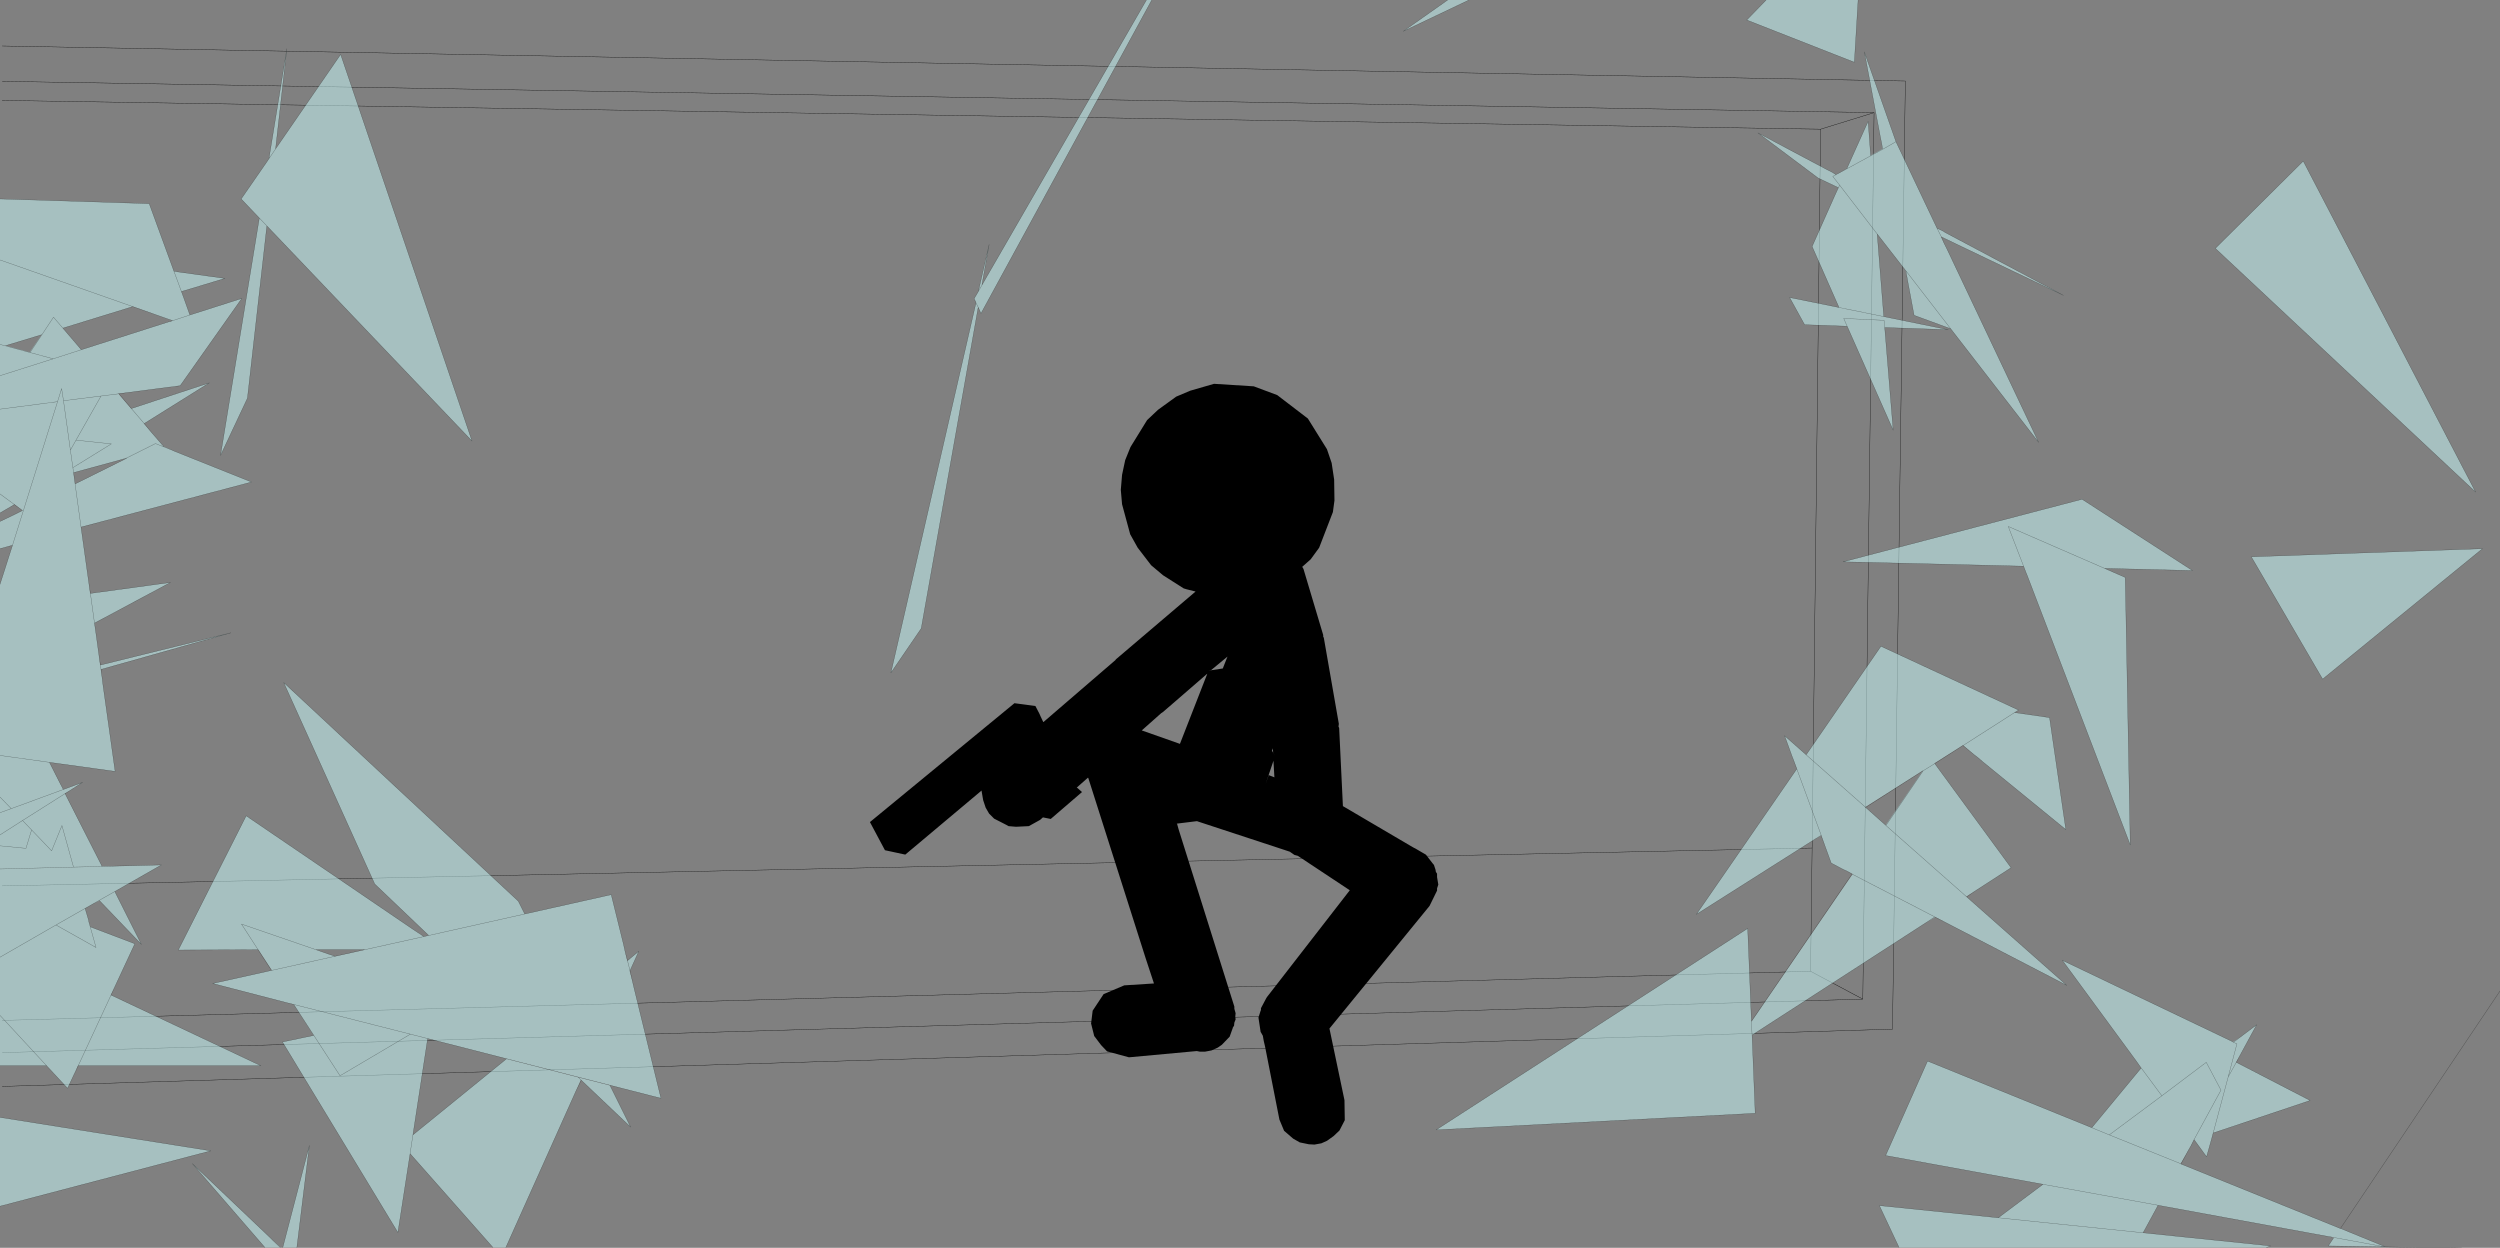 <?xml version="1.0" encoding="UTF-8" standalone="no"?>
<svg xmlns:xlink="http://www.w3.org/1999/xlink" height="199.45px" width="399.6px" xmlns="http://www.w3.org/2000/svg">
  <rect width="100%" height="100%" fill="#808080" stroke="none"/>
  <g transform="matrix(1.0, 0.0, 0.0, 1.0, -0.1, -0.45)">
    <path d="M291.1 21.1 L289.75 136.0 289.5 155.7 297.85 160.15 299.65 18.45 291.1 21.1 0.45 16.5 M0.45 7.8 L304.65 13.4 302.6 164.95 0.45 174.1 M297.85 160.15 L0.45 168.7 M0.45 163.55 L289.5 155.7 M289.75 136.0 L0.45 142.05 M0.45 13.45 L299.65 18.45" fill="none" stroke="#000000" stroke-linecap="round" stroke-linejoin="round" stroke-width="0.05"/>
    <path d="M323.55 90.95 L294.7 90.25 332.9 80.25 350.55 91.65 336.5 91.3 339.8 92.75 340.6 135.5 324.1 92.35 323.95 92.0 323.55 90.95 321.1 84.6 336.5 91.3 321.1 84.6 323.55 90.95 M354.2 40.15 L368.25 26.2 395.8 79.1 354.2 40.15 M396.9 88.15 L371.35 109.0 359.95 89.45 396.9 88.15 M286.75 121.85 L286.55 121.35 285.35 118.05 288.8 121.1 300.75 103.75 322.75 113.95 322.1 114.35 327.7 115.15 330.3 133.05 316.95 122.15 316.2 121.5 315.6 121.05 313.9 119.6 313.9 119.55 309.3 122.45 309.35 122.5 321.55 139.15 315.75 142.9 314.4 143.75 314.45 143.8 330.45 157.95 312.05 148.4 310.7 147.7 309.4 147.0 309.4 147.05 308.0 147.9 280.15 165.9 280.65 178.4 229.65 181.05 279.45 148.85 280.05 163.7 280.05 163.75 296.2 140.2 296.2 140.15 295.25 139.65 294.9 139.5 294.5 139.3 292.8 138.4 292.0 136.2 291.8 135.65 291.2 133.95 291.2 134.0 290.25 134.55 271.25 146.6 287.3 123.35 287.3 123.3 286.75 121.85 M291.2 134.0 L291.2 133.95 287.3 123.35 291.2 133.95 291.2 134.0 M356.75 166.85 L357.05 167.0 358.15 166.25 357.1 167.05 356.75 166.85 357.1 167.05 358.15 166.25 360.8 164.25 358.0 169.4 357.5 170.25 357.55 170.25 369.35 176.35 353.85 181.55 353.6 182.5 352.8 185.35 350.8 182.6 350.3 183.6 349.9 184.3 348.65 186.45 348.7 186.5 374.15 196.8 374.2 196.8 381.4 199.75 381.3 199.75 373.15 198.25 381.3 199.75 372.25 199.6 373.15 198.25 372.9 198.2 372.65 198.15 372.3 198.1 345.05 193.1 342.65 197.5 363.05 199.6 362.35 199.85 303.65 199.85 300.5 193.15 319.5 195.1 326.65 189.75 301.5 185.15 308.2 170.05 334.45 180.7 342.35 171.15 342.3 171.1 341.6 170.1 329.75 153.95 356.75 166.85 M357.55 170.25 L356.25 172.6 357.65 167.3 357.1 167.05 357.65 167.3 356.25 172.6 357.55 170.25 M350.8 182.6 L355.1 174.7 352.75 170.25 345.65 175.6 342.35 171.15 345.65 175.6 352.75 170.25 355.1 174.7 350.8 182.6 M345.65 175.6 L337.25 181.85 334.45 180.7 337.25 181.85 345.65 175.6 M345.05 193.1 L326.65 189.75 345.05 193.1 M353.6 182.5 L356.25 172.6 353.6 182.5 M337.25 181.85 L348.65 186.45 337.25 181.85 M297.1 0.45 L296.5 10.4 279.3 3.65 282.4 0.45 297.1 0.45 M303.15 23.1 L301.05 24.3 300.85 23.3 301.05 24.3 303.15 23.1 309.7 36.9 310.4 38.3 309.7 36.9 309.75 36.95 310.7 37.4 311.0 37.6 329.9 47.65 311.0 38.6 310.4 38.3 310.35 38.3 310.85 39.35 311.35 40.35 325.95 71.15 311.9 53.0 304.75 43.75 304.7 43.7 304.75 43.75 311.9 53.0 306.05 50.85 305.05 45.5 304.9 44.65 304.75 43.75 304.9 44.65 304.7 43.7 300.15 37.85 301.2 51.05 294.05 49.6 301.2 51.05 311.5 53.15 301.35 52.8 302.7 69.2 295.35 52.6 288.55 52.35 286.15 48.0 294.05 49.6 289.75 39.85 293.4 31.65 293.95 30.45 294.15 30.05 300.15 37.85 294.15 30.05 293.95 30.45 290.7 28.9 281.1 21.7 292.0 27.5 292.8 27.9 293.55 28.35 293.6 28.35 294.8 27.7 295.3 27.4 298.7 19.85 299.1 25.3 301.0 24.25 300.85 23.3 300.65 22.3 298.1 8.75 303.15 23.1 M301.05 24.3 L294.8 27.7 301.05 24.3 M294.15 30.05 L293.05 28.65 293.6 28.35 293.05 28.65 294.15 30.05 M301.35 52.8 L301.25 51.65 294.8 51.35 295.35 52.6 294.8 51.35 301.25 51.65 301.35 52.8 M234.9 0.45 L224.4 5.45 231.5 0.45 234.9 0.45 M183.35 0.45 L184.2 0.45 156.9 50.55 156.45 49.5 156.45 49.55 156.1 48.85 156.45 49.55 156.45 49.6 147.35 100.9 142.5 108.0 156.1 48.85 156.1 48.8 156.1 48.75 155.8 48.2 156.15 47.6 156.5 47.0 157.35 45.5 156.5 47.0 156.5 46.95 158.2 39.55 157.05 46.0 157.35 45.5 183.35 0.45 M307.45 123.65 L307.5 123.6 298.25 129.45 298.3 129.5 301.5 132.35 307.45 123.65 307.5 123.65 309.35 122.5 307.5 123.65 307.45 123.65 M322.1 114.35 L313.9 119.6 322.1 114.35 M307.5 123.65 L301.55 132.4 301.5 132.35 301.55 132.4 307.5 123.65 M290.25 134.55 L291.2 133.95 290.25 134.55 M308.0 147.9 L309.35 147.0 309.4 147.05 309.35 147.0 308.0 147.9 M296.2 140.2 L309.35 147.0 296.2 140.2 M298.25 129.45 L288.8 121.1 298.25 129.45 M301.55 132.4 L314.4 143.75 301.55 132.4 M280.15 165.9 L280.05 163.75 280.15 165.9 M43.1 25.75 L45.95 8.25 44.15 24.25 54.55 9.15 75.55 70.95 42.75 36.55 42.75 36.6 39.65 64.1 35.35 73.25 41.55 35.3 38.65 32.25 42.7 26.4 43.1 25.8 44.15 24.25 43.1 25.8 43.1 25.75 M41.55 35.3 L42.75 36.55 41.55 35.3 M0.1 42.0 L0.1 32.25 23.95 33.0 27.9 43.8 27.95 43.8 28.25 43.85 28.45 43.9 36.05 44.95 29.1 47.05 29.45 48.0 30.45 50.8 27.7 51.7 0.1 42.0 27.7 51.7 30.45 50.8 38.75 48.15 28.9 62.1 20.45 63.2 19.05 63.35 19.05 63.4 16.25 63.75 10.25 64.5 9.95 62.55 9.3 64.65 0.1 65.85 9.3 64.65 9.95 62.55 10.25 64.5 16.25 63.75 19.05 63.4 21.05 65.75 21.1 65.75 33.55 61.65 23.15 68.15 23.1 68.15 24.3 69.55 26.3 71.85 27.6 72.4 28.05 72.6 40.3 77.5 13.05 84.7 14.35 94.0 14.5 95.3 14.55 95.3 27.35 93.55 15.2 100.05 15.35 101.1 15.5 102.15 15.9 105.05 15.95 105.45 16.1 106.75 16.15 106.75 37.0 101.6 16.25 107.45 16.2 107.45 16.4 108.65 16.45 109.0 16.5 109.5 18.5 123.75 8.0 122.3 9.65 125.55 10.2 126.6 10.2 126.65 13.3 125.5 11.3 126.8 10.5 127.25 10.5 127.3 16.4 138.9 18.05 138.9 25.9 138.7 18.45 142.95 22.7 151.4 16.0 144.4 15.1 144.85 13.7 145.65 14.25 147.5 14.3 147.8 14.55 148.6 21.65 151.3 18.3 158.5 17.8 159.5 17.85 159.5 41.8 170.8 12.6 170.8 17.85 159.5 12.6 170.8 12.55 170.8 12.1 171.85 11.95 172.15 10.9 174.4 7.55 170.8 0.1 170.8 0.1 162.75 0.1 153.45 0.1 139.35 0.1 135.65 0.1 133.9 0.1 130.35 0.1 127.85 0.1 121.2 0.1 93.85 1.7 88.85 2.1 87.6 9.3 64.65 2.1 87.6 0.1 88.15 0.1 83.8 2.3 82.75 3.7 82.05 2.4 81.05 2.4 81.1 0.1 79.4 2.4 81.1 0.95 81.95 0.1 82.45 0.1 79.4 0.1 65.85 0.1 60.5 8.6 57.8 13.1 56.35 8.6 57.8 0.1 60.5 0.1 55.5 0.1 42.0 M27.9 43.8 L29.45 48.0 27.9 43.8 M27.7 51.7 L27.65 51.7 27.7 51.7 27.65 51.7 21.35 49.45 10.15 52.9 13.1 56.35 27.2 51.85 27.35 51.85 27.7 51.7 M19.55 73.9 L20.35 73.65 20.35 73.7 20.35 73.65 19.55 73.9 11.85 76.0 12.1 77.8 20.35 73.7 19.55 73.9 M13.05 84.7 L12.1 77.8 13.05 84.7 M21.1 65.75 L23.15 68.15 21.1 65.75 M27.6 72.4 L24.95 71.35 20.35 73.65 24.95 71.35 27.6 72.4 M6.75 53.95 L6.8 53.95 4.9 56.8 0.1 55.5 4.9 56.8 6.8 53.95 6.75 53.95 1.0 55.7 4.85 56.75 6.75 53.95 M4.9 56.8 L8.6 57.8 4.9 56.8 M6.8 53.95 L8.65 51.15 10.15 52.9 8.65 51.15 6.8 53.95 M12.1 77.8 L11.75 75.2 17.9 71.4 12.25 70.8 11.35 72.4 10.25 64.5 11.35 72.4 12.25 70.8 16.25 63.75 12.25 70.8 17.9 71.4 11.75 75.2 12.1 77.8 M11.75 75.2 L11.35 72.4 11.75 75.2 M15.35 101.1 L14.55 95.3 15.35 101.1 M68.6 149.95 L60.0 141.75 45.45 109.55 82.95 144.5 83.45 145.5 83.95 146.5 83.95 146.55 97.8 143.45 99.75 151.35 100.05 152.7 100.35 154.0 100.4 154.0 102.2 152.5 100.8 155.6 100.75 155.65 101.25 157.55 101.4 158.2 105.75 176.0 68.45 166.45 68.45 166.5 66.1 181.85 81.05 169.7 92.55 172.65 97.6 173.95 100.9 180.6 93.0 173.1 92.95 173.05 92.2 174.75 80.95 199.85 78.9 199.85 65.65 184.85 63.7 197.45 45.25 167.0 50.25 165.95 47.05 161.0 45.85 160.7 34.1 157.65 43.1 155.65 43.55 155.55 41.4 152.25 41.35 152.25 28.6 152.3 39.45 130.85 66.05 148.95 66.5 149.25 66.8 149.45 67.85 150.15 68.3 150.05 68.6 149.95 M16.25 107.45 L16.15 106.75 16.25 107.45 M0.1 121.2 L8.0 122.3 0.1 121.2 M0.1 139.35 L11.85 139.05 10.0 132.4 8.35 136.45 5.15 133.1 3.7 131.6 10.5 127.3 3.7 131.6 5.15 133.1 8.35 136.45 10.0 132.4 11.85 139.05 18.05 138.9 11.85 139.05 0.1 139.35 M13.7 145.65 L9.05 148.3 0.1 153.45 9.05 148.3 13.7 145.65 M15.1 144.85 L18.45 142.95 15.1 144.85 M0.1 130.35 L1.9 129.7 0.1 127.85 1.9 129.7 10.2 126.65 1.9 129.7 0.1 130.35 M5.15 133.1 L4.25 136.05 0.1 135.65 4.25 136.05 5.15 133.1 M3.7 131.6 L0.1 133.9 3.7 131.6 M0.1 162.75 L7.55 170.8 0.1 162.75 M0.1 193.25 L0.1 179.05 33.8 184.4 0.1 193.25 M45.85 160.7 L47.05 161.0 54.45 172.4 65.7 165.75 68.45 166.45 65.7 165.75 54.45 172.4 47.05 161.0 45.85 160.7 M53.25 153.15 L53.65 153.3 53.25 153.15 53.65 153.3 53.05 153.45 58.45 152.25 58.4 152.25 50.6 152.25 52.9 153.05 53.25 153.15 M67.85 150.15 L58.4 152.25 67.85 150.15 M9.05 148.3 L15.45 151.9 14.3 147.8 15.45 151.9 9.05 148.3 M47.05 161.0 L65.7 165.75 47.05 161.0 M65.65 184.85 L66.1 181.85 65.65 184.85 M53.65 153.3 L43.55 155.55 53.65 153.3 M50.6 152.25 L38.7 148.15 41.35 152.25 38.7 148.15 50.6 152.25 M100.8 155.6 L100.4 154.0 100.8 155.6 M92.55 172.65 L92.95 173.05 92.55 172.65 M68.3 150.05 L83.95 146.55 68.3 150.05 M47.55 199.85 L45.3 199.85 49.55 183.55 47.55 199.85 M43.7 198.7 L44.95 199.85 44.9 199.85 42.45 199.85 30.85 186.45 43.25 198.25 43.7 198.7 44.9 199.85 43.7 198.7 M342.65 197.5 L319.5 195.1 342.65 197.5" fill="#ccffff" fill-opacity="0.502" fill-rule="evenodd" stroke="none"/>
    <path d="M323.55 90.95 L294.7 90.25 332.9 80.25 350.55 91.65 336.5 91.3 339.8 92.75 340.6 135.5 324.1 92.35 323.95 92.0 323.55 90.95 321.1 84.6 336.5 91.3 M354.2 40.15 L368.25 26.2 395.8 79.1 354.2 40.15 M396.9 88.15 L371.35 109.0 359.95 89.45 396.9 88.15 M286.75 121.85 L286.55 121.35 285.35 118.05 288.8 121.1 300.75 103.75 322.75 113.95 322.1 114.35 327.7 115.15 330.3 133.05 316.95 122.15 316.2 121.5 315.6 121.05 313.85 119.6 309.35 122.5 321.55 139.15 315.75 142.9 314.45 143.8 330.45 157.95 312.05 148.4 310.7 147.7 309.4 147.05 309.35 147.0 308.0 147.9 280.15 165.9 280.65 178.4 229.65 181.05 279.45 148.85 280.05 163.7 296.15 140.15 295.25 139.65 294.9 139.5 294.5 139.3 292.8 138.4 292.0 136.2 291.8 135.65 291.2 134.0 291.2 133.95 290.25 134.55 271.25 146.6 287.3 123.35 286.75 121.85 M287.3 123.35 L291.2 133.95 M356.75 166.85 L357.1 167.05 358.15 166.25 360.8 164.25 358.0 169.4 357.55 170.25 369.35 176.35 353.85 181.55 M353.6 182.5 L352.8 185.35 350.8 182.6 350.3 183.6 349.9 184.3 348.7 186.5 374.15 196.8 374.2 196.8 399.7 158.85 M357.1 167.05 L357.65 167.3 356.25 172.6 357.55 170.25 M342.35 171.15 L342.3 171.1 341.6 170.1 329.75 153.95 356.75 166.85 M334.45 180.7 L342.35 171.15 345.65 175.6 352.75 170.25 355.1 174.7 350.8 182.6 M334.45 180.7 L337.25 181.85 345.65 175.6 M348.65 186.45 L348.7 186.5 M348.65 186.45 L337.25 181.85 M356.25 172.6 L353.6 182.5 M326.65 189.75 L345.05 193.1 372.3 198.1 372.65 198.15 372.9 198.2 M373.15 198.25 L381.3 199.75 381.4 199.75 374.2 196.8 M345.05 193.1 L342.65 197.5 363.05 199.6 362.35 199.85 M303.65 199.85 L300.5 193.15 319.5 195.1 326.65 189.75 301.5 185.15 308.2 170.05 334.45 180.7 M381.4 199.75 L386.45 199.85 391.55 199.85 393.6 199.9 M381.4 199.75 L381.45 199.75 381.3 199.75 372.25 199.6 373.15 198.25 M297.1 0.45 L296.5 10.4 279.3 3.65 282.4 0.45 M300.85 23.3 L301.05 24.3 303.15 23.1 298.1 8.75 300.65 22.3 300.85 23.3 M299.1 25.3 L298.7 19.85 295.3 27.4 M294.8 27.7 L301.05 24.3 M300.15 37.85 L294.15 30.05 293.95 30.45 290.7 28.9 281.1 21.7 292.0 27.5 292.8 27.9 293.55 28.35 M293.4 31.65 L289.75 39.85 294.05 49.6 301.2 51.05 300.15 37.85 304.7 43.7 304.75 43.75 311.9 53.0 325.95 71.15 311.35 40.35 310.85 39.35 310.4 38.3 309.7 36.9 303.15 23.1 M293.6 28.35 L293.05 28.65 294.15 30.05 M293.6 28.35 L294.8 27.7 M293.4 31.65 L293.95 30.45 M309.75 36.95 L310.7 37.4 311.0 37.6 329.9 47.65 311.0 38.6 310.4 38.3 M304.9 44.65 L304.75 43.75 M311.9 53.0 L306.05 50.85 305.05 45.5 304.9 44.65 M295.35 52.6 L294.8 51.35 301.25 51.65 301.35 52.8 311.5 53.15 301.2 51.05 M301.35 52.8 L302.7 69.2 295.35 52.6 288.55 52.35 286.15 48.0 294.05 49.6 M231.5 0.45 L224.4 5.45 234.9 0.45 M183.35 0.45 L157.35 45.5 156.5 47.0 156.15 47.6 155.8 48.2 156.1 48.8 156.1 48.85 156.45 49.55 156.45 49.6 156.9 50.55 184.2 0.45 M307.45 123.65 L307.5 123.65 309.35 122.5 M313.9 119.6 L322.1 114.35 M313.9 119.6 L313.85 119.6 M298.25 129.45 L298.3 129.5 307.45 123.65 M301.5 132.35 L301.55 132.4 307.5 123.65 M298.3 129.5 L301.5 132.35 M296.2 140.2 L296.15 140.15 M314.4 143.75 L314.45 143.8 M314.4 143.75 L301.55 132.4 M288.8 121.1 L298.25 129.45 M309.35 147.0 L296.2 140.2 M280.05 163.75 L280.15 165.9 M280.05 163.75 L280.05 163.7 M156.5 46.95 L158.2 39.55 157.05 46.0 M156.1 48.85 L142.5 108.0 147.35 100.9 156.45 49.6 M43.1 25.75 L45.95 8.25 44.15 24.25 54.55 9.15 75.55 70.95 42.75 36.55 41.55 35.3 38.65 32.25 42.7 26.4 43.1 25.8 44.15 24.25 M42.75 36.6 L39.65 64.1 35.35 73.25 41.55 35.3 M0.1 42.0 L27.7 51.7 30.45 50.8 29.45 48.0 27.9 43.8 23.95 33.0 0.1 32.25 M27.95 43.8 L28.25 43.85 28.45 43.9 36.05 44.95 29.1 47.05 M27.65 51.7 L27.7 51.7 M27.65 51.7 L27.35 51.85 27.2 51.85 13.1 56.35 8.6 57.8 0.1 60.5 M0.1 65.85 L9.3 64.65 9.95 62.55 10.25 64.5 16.25 63.75 19.05 63.4 19.1 63.4 19.05 63.35 M20.45 63.2 L28.9 62.1 38.75 48.15 30.45 50.8 M21.1 65.75 L33.55 61.65 23.15 68.15 24.3 69.55 26.3 71.85 M27.6 72.4 L28.05 72.6 40.3 77.5 13.05 84.7 14.35 94.0 14.55 95.3 27.35 93.55 15.2 100.05 M15.35 101.1 L15.5 102.15 15.9 105.05 15.95 105.45 16.15 106.75 37.0 101.6 16.25 107.45 16.4 108.65 16.45 109.0 16.5 109.5 18.5 123.75 8.0 122.3 9.65 125.55 10.2 126.6 M10.2 126.65 L13.3 125.5 11.3 126.8 10.5 127.3 16.4 138.9 M18.05 138.9 L25.9 138.7 18.45 142.95 22.7 151.4 16.0 144.4 M15.1 144.85 L13.7 145.65 14.25 147.5 14.3 147.8 15.45 151.9 9.05 148.3 13.7 145.65 M14.55 148.6 L21.65 151.3 18.3 158.5 17.85 159.5 41.8 170.8 12.6 170.8 12.1 171.85 11.95 172.15 10.9 174.4 7.55 170.8 0.1 170.8 M0.1 93.85 L1.7 88.85 2.1 87.6 0.1 88.15 M0.1 83.8 L2.3 82.75 3.7 82.05 2.4 81.1 0.95 81.95 0.1 82.45 M20.35 73.7 L20.35 73.65 19.55 73.9 11.85 76.0 M20.35 73.7 L12.1 77.8 13.05 84.7 M20.35 73.65 L24.95 71.35 27.6 72.4 M23.15 68.15 L21.1 65.75 19.1 63.4 20.45 63.2 M21.35 49.45 L10.15 52.9 13.1 56.35 M0.1 55.5 L4.9 56.8 6.8 53.95 6.75 53.95 1.0 55.7 M10.15 52.9 L8.65 51.15 6.8 53.95 M8.6 57.8 L4.9 56.8 M10.25 64.5 L11.35 72.4 12.25 70.8 16.25 63.75 M12.25 70.8 L17.9 71.4 11.75 75.2 12.1 77.8 M2.4 81.1 L2.4 81.05 M0.1 79.4 L2.4 81.1 M14.55 95.3 L15.35 101.1 M11.35 72.4 L11.75 75.2 M9.3 64.65 L2.1 87.6 M68.6 149.95 L60.0 141.75 45.45 109.55 82.95 144.5 83.45 145.5 83.95 146.5 M83.95 146.55 L97.8 143.45 99.75 151.35 100.05 152.7 100.4 154.0 102.2 152.5 100.8 155.6 101.25 157.55 101.4 158.2 105.75 176.0 68.45 166.45 65.7 165.75 54.45 172.4 47.05 161.0 45.85 160.7 34.1 157.65 43.1 155.65 43.5 155.55 41.35 152.25 28.6 152.3 39.45 130.85 66.05 148.95 66.5 149.25 66.8 149.45 67.85 150.15 68.3 150.05 83.95 146.55 M68.45 166.5 L66.1 181.85 81.05 169.7 M97.6 173.95 L100.9 180.6 93.0 173.1 92.2 174.75 80.95 199.85 M78.9 199.85 L65.65 184.85 63.7 197.45 45.25 167.0 50.25 165.95 M16.15 106.75 L16.25 107.45 M8.0 122.3 L0.1 121.2 M10.5 127.25 L10.5 127.3 3.7 131.6 5.15 133.1 8.35 136.45 10.0 132.4 11.85 139.05 18.05 138.9 M0.1 127.85 L1.9 129.7 10.2 126.65 M0.1 133.9 L3.7 131.6 M0.1 135.65 L4.25 136.05 5.15 133.1 M1.9 129.7 L0.1 130.35 M18.45 142.95 L15.1 144.85 M0.1 153.45 L9.05 148.3 M11.85 139.05 L0.1 139.35 M17.85 159.5 L12.6 170.8 M7.55 170.8 L0.1 162.75 M0.1 193.25 L33.8 184.4 0.1 179.05 M53.25 153.15 L53.65 153.3 58.4 152.25 50.6 152.25 52.9 153.05 53.25 153.15 M58.45 152.25 L58.4 152.25 67.85 150.15 M43.55 155.55 L43.5 155.55 M41.35 152.25 L38.7 148.15 50.6 152.25 M43.55 155.55 L53.65 153.3 M66.1 181.85 L65.65 184.85 M65.7 165.75 L47.05 161.0 M100.8 155.6 L100.75 155.65 M100.35 154.0 L100.4 154.0 100.8 155.6 M92.95 173.05 L92.55 172.65 M93.0 173.1 L92.95 173.05 M47.55 199.85 L49.55 183.55 45.3 199.85 M42.45 199.85 L30.85 186.45 43.25 198.25 43.7 198.7 44.9 199.85 M319.5 195.1 L342.65 197.5" fill="none" stroke="#000000" stroke-linecap="round" stroke-linejoin="round" stroke-opacity="0.502" stroke-width="0.05"/>
    <path d="M200.5 62.2 L204.25 63.6 209.15 67.35 212.2 72.25 212.95 74.45 213.35 77.1 213.4 80.45 213.15 82.3 210.95 88.0 209.6 89.85 208.25 91.05 208.45 91.4 211.6 101.95 211.6 102.2 211.7 102.4 214.1 116.15 214.05 116.55 214.05 116.6 214.15 116.8 214.75 129.3 226.15 136.0 226.2 136.0 228.0 137.05 228.05 137.1 229.05 138.4 229.3 138.7 229.55 139.45 229.6 139.75 229.6 139.8 229.8 140.1 229.8 140.65 230.0 141.85 229.8 142.45 229.8 142.8 228.6 145.25 212.6 164.85 215.0 176.3 215.05 179.5 214.2 181.15 213.25 182.05 212.2 182.8 211.3 183.2 210.2 183.4 209.3 183.35 207.85 183.05 206.8 182.45 205.35 181.2 204.6 179.4 202.3 167.7 202.1 166.85 201.95 166.0 201.75 165.65 201.7 165.55 201.6 165.4 201.25 163.1 201.6 162.0 201.65 161.9 201.65 161.6 202.5 160.0 202.55 159.95 202.55 159.9 215.85 142.75 207.55 137.25 207.0 137.1 206.35 136.65 206.3 136.6 205.4 136.3 191.4 131.7 192.25 131.6 188.2 132.1 188.25 132.15 188.5 133.05 197.4 161.35 197.4 161.7 197.6 162.4 197.55 162.95 197.6 163.4 197.4 163.9 197.35 164.4 197.15 164.7 197.15 164.75 196.65 166.15 195.4 167.45 194.75 167.9 193.75 168.35 192.7 168.55 191.9 168.55 191.4 168.45 180.55 169.45 177.05 168.5 176.1 167.5 175.0 166.05 174.5 164.05 174.75 162.0 176.5 159.35 179.8 157.95 184.5 157.65 184.55 157.65 183.2 153.55 174.05 124.8 174.0 124.75 172.25 126.3 172.2 126.3 172.25 126.35 173.05 127.05 168.05 131.35 166.8 131.1 166.35 131.5 164.55 132.5 162.5 132.6 161.3 132.5 160.95 132.3 159.0 131.3 158.2 130.5 157.65 129.55 157.25 128.35 157.0 126.9 157.0 126.8 156.95 126.85 144.8 137.05 141.55 136.35 139.15 131.85 162.25 112.85 165.6 113.3 166.25 114.55 166.4 114.9 166.85 115.85 166.9 115.85 178.4 105.95 178.45 105.85 191.2 95.0 189.8 94.65 189.3 94.5 186.0 92.4 184.1 90.8 181.95 88.0 180.75 85.85 179.45 81.05 179.25 78.75 179.45 76.35 179.95 74.0 180.8 71.9 183.45 67.6 185.2 65.95 188.1 63.85 190.35 62.9 194.15 61.8 200.5 62.2 M203.9 121.3 L203.6 120.75 203.55 120.1 203.55 120.05 203.4 120.5 203.45 120.5 203.9 121.3 M202.9 124.35 L203.8 124.7 203.65 122.05 202.4 125.75 202.9 124.35 M193.25 107.65 L195.55 107.3 196.3 105.4 196.3 105.35 196.3 105.4 193.7 107.55 193.25 107.65 M193.05 108.2 L193.05 108.15 186.0 114.25 185.7 114.45 182.6 117.2 188.7 119.35 193.05 108.2" fill="#000000" fill-rule="evenodd" stroke="none"/>
  </g>
</svg>
